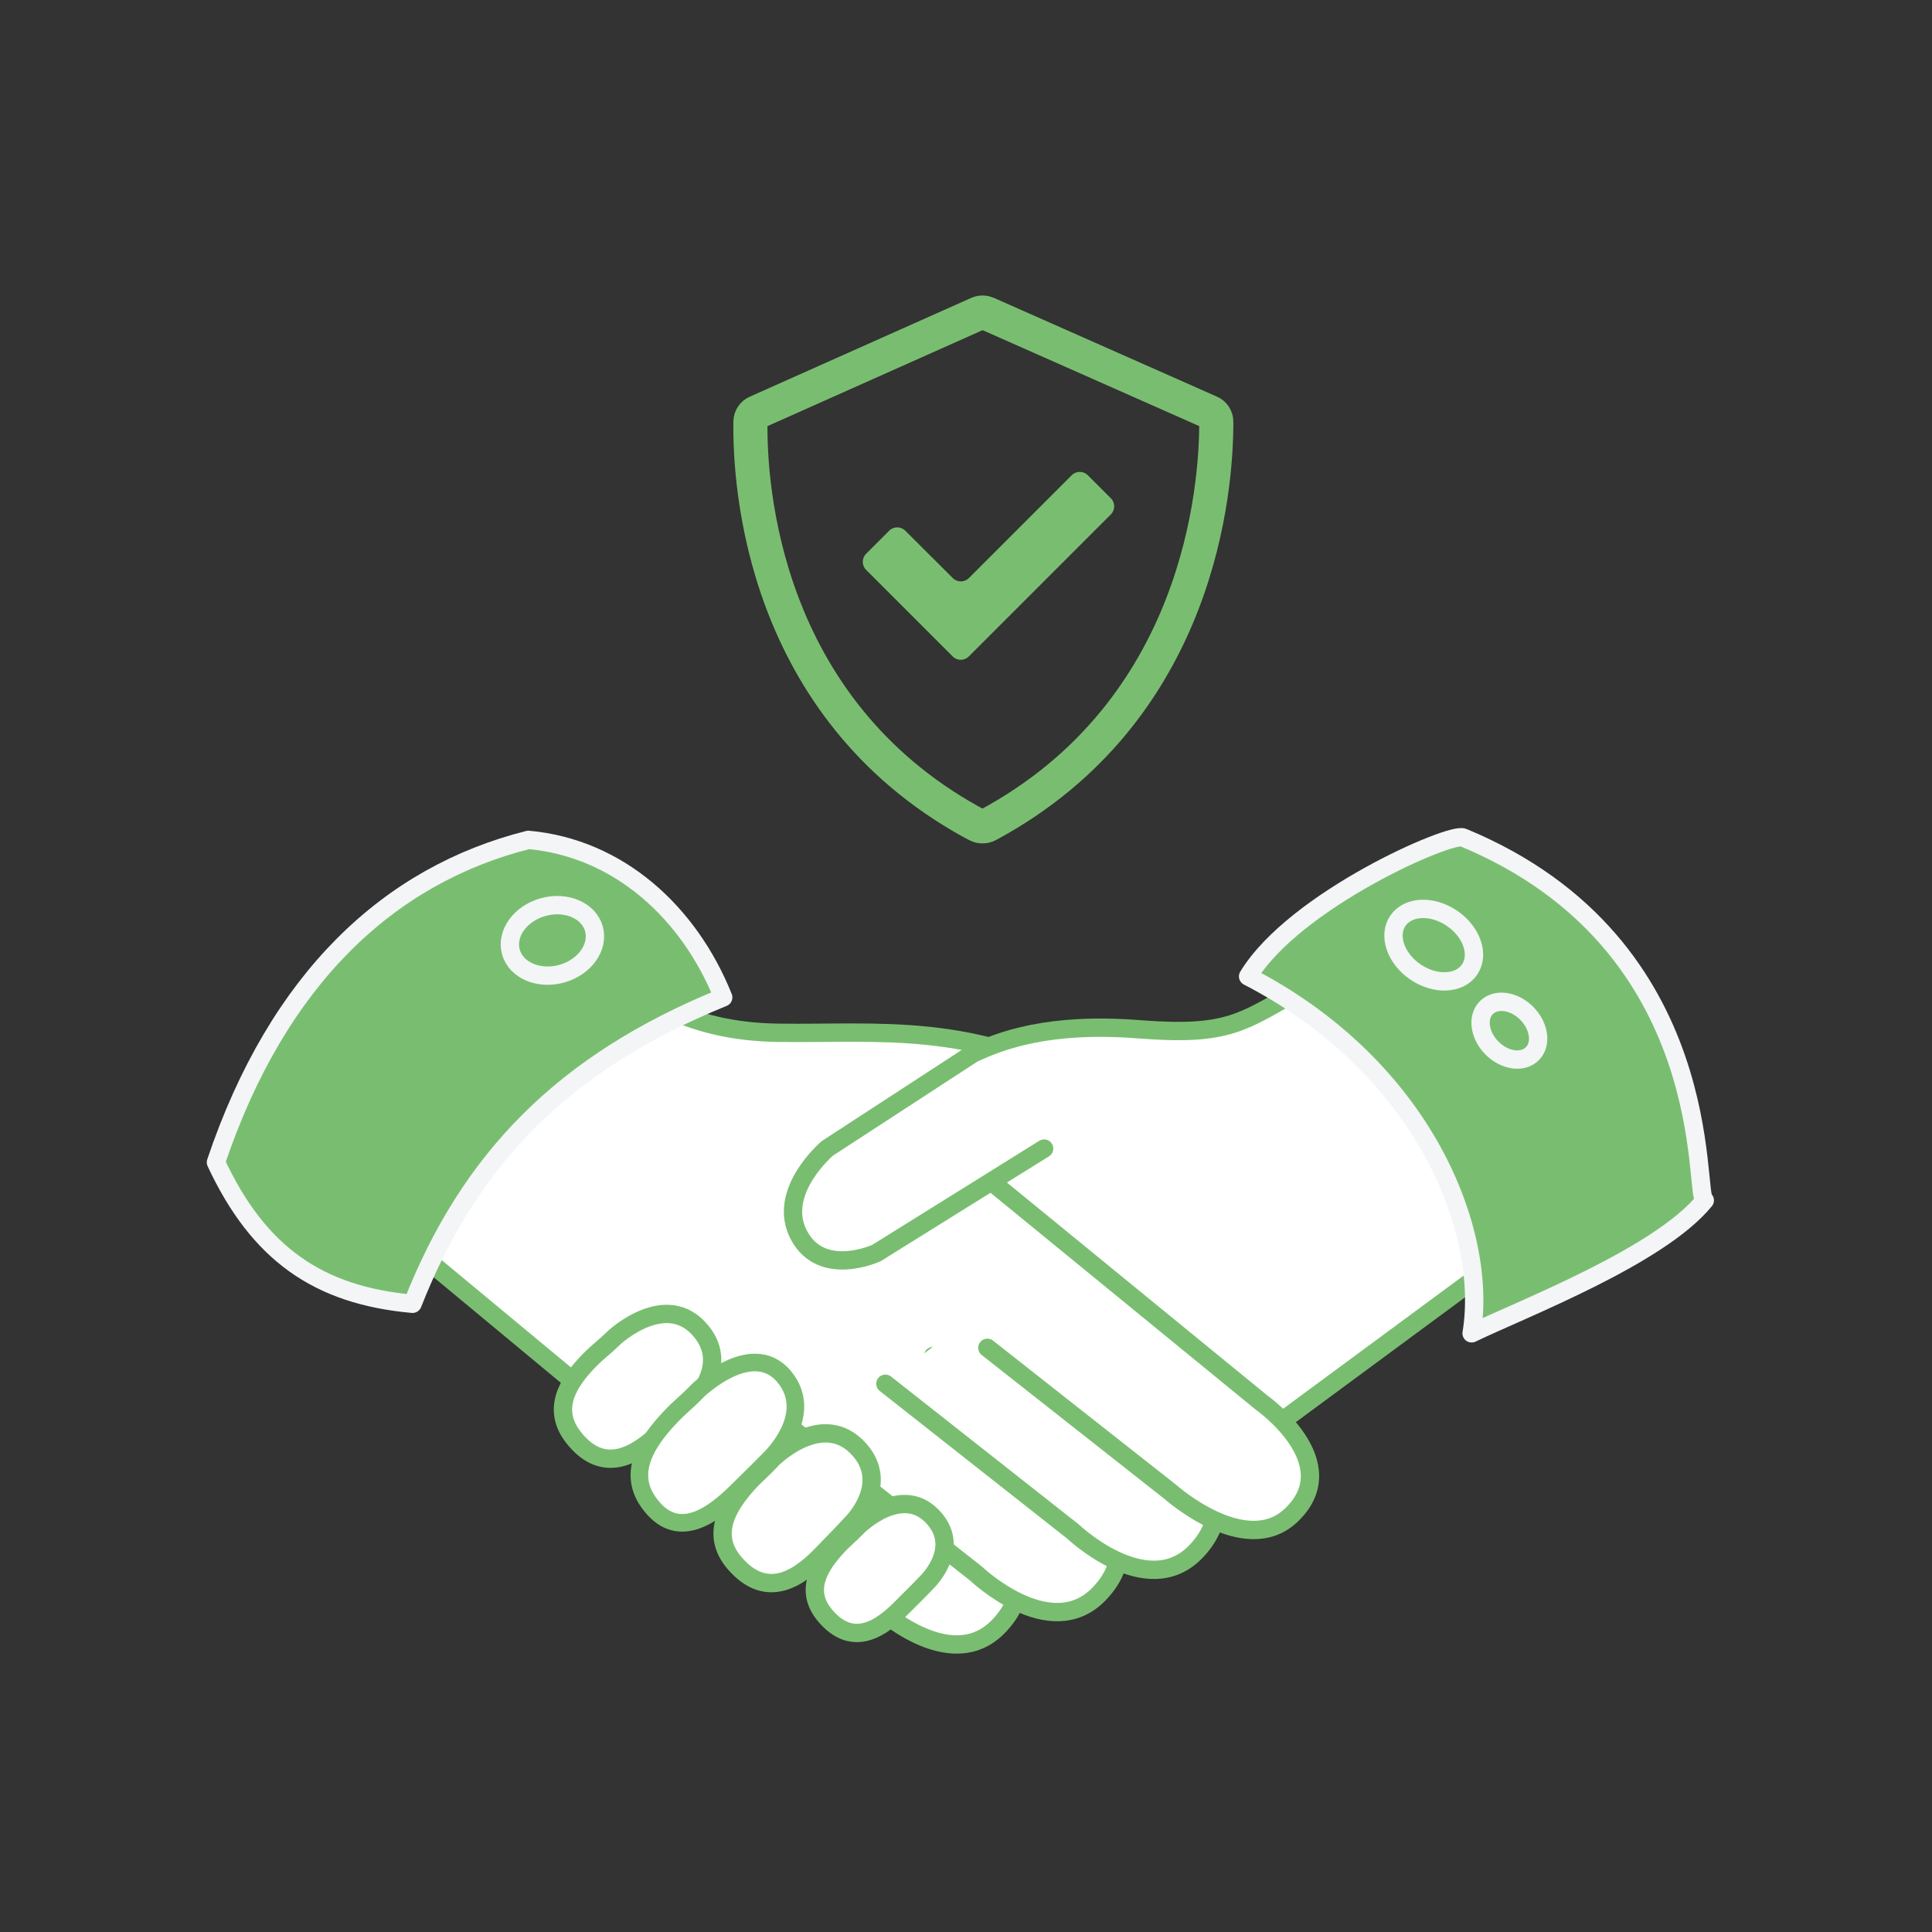 <svg width="170" height="170" viewBox="0 0 170 170" fill="none" xmlns="http://www.w3.org/2000/svg">
<rect x="0" y="0" width="170" height="170" fill="#333333" stroke="none"/>
<path d="M142.568 103.487L105.571 130.286L76.028 106.109L91.921 96.226L113.937 91.942L134.412 81.342L142.568 103.487Z" fill="white"/>
<path d="M131.982 94.742C135.476 101.019 136.331 105.343 134.007 109.393L111.798 125.777" fill="white"/>
<path d="M131.982 94.742C135.476 101.019 136.331 105.343 134.007 109.393L111.798 125.777" stroke="#79BE70" stroke-width="1.613" stroke-linecap="round" stroke-linejoin="round"/>
<path d="M46.267 90.111L60.74 91.539L72.156 92.249L92.074 94.54L87.258 104.705L110.572 125.366L81.223 140.452L40.362 110.691L31.899 102.341L46.267 90.111Z" fill="white"/>
<path d="M39.749 92.523C35.489 98.905 33.142 106.448 34.675 108.448L54.472 124.882L77.044 141.315C77.044 141.315 83.539 147.503 87.822 143.146C92.856 138.015 85.935 132.521 85.935 132.521L73.729 123.905" fill="white"/>
<path d="M39.749 92.523C35.489 98.905 33.142 106.448 34.675 108.448L54.472 124.882L77.044 141.315C77.044 141.315 83.539 147.503 87.822 143.146C92.856 138.015 85.935 132.521 85.935 132.521L73.729 123.905" stroke="#79BE70" stroke-width="1.613" stroke-linecap="round" stroke-linejoin="round"/>
<path d="M96.431 95.92C85.701 89.837 77.456 90.999 68.534 90.878C60.466 90.765 56.078 87.82 47.518 81.633C42.758 81.947 33.481 88.982 30.125 94.008" fill="white"/>
<path d="M96.431 95.92C85.701 89.837 77.456 90.999 68.534 90.878C60.466 90.765 56.078 87.82 47.518 81.633C42.758 81.947 33.481 88.982 30.125 94.008" stroke="#79BE70" stroke-width="1.613" stroke-linecap="round" stroke-linejoin="round"/>
<path d="M82.111 119.314L94.777 129.673C94.777 129.673 101.698 135.167 96.664 140.298C92.381 144.654 85.886 138.466 85.886 138.466L67.936 124.332" fill="white"/>
<path d="M82.111 119.314L94.777 129.673C94.777 129.673 101.698 135.167 96.664 140.298C92.381 144.654 85.886 138.466 85.886 138.466L67.936 124.332" stroke="#79BE70" stroke-width="1.613" stroke-linecap="round" stroke-linejoin="round"/>
<path d="M88.266 113.676L103.287 125.954C103.287 125.954 110.209 131.448 105.175 136.579C100.891 140.935 94.397 134.748 94.397 134.748L77.907 121.759" fill="white"/>
<path d="M88.266 113.676L103.287 125.954C103.287 125.954 110.209 131.448 105.175 136.579C100.891 140.935 94.397 134.748 94.397 134.748L77.907 121.759" stroke="#79BE70" stroke-width="1.613" stroke-linecap="round" stroke-linejoin="round"/>
<path d="M87.186 103.938L111.033 123.436C111.033 123.436 118.519 128.729 113.582 133.359C109.556 137.127 103.006 131.294 103.006 131.294L86.879 118.596" fill="white"/>
<path d="M87.186 103.938L111.033 123.436C111.033 123.436 118.519 128.729 113.582 133.359C109.556 137.127 103.006 131.294 103.006 131.294L86.879 118.596" stroke="#79BE70" stroke-width="1.613" stroke-linecap="round" stroke-linejoin="round"/>
<path d="M36.304 114.715C41.306 102.001 49.559 93.482 63.637 87.762C60.652 80.324 54.472 74.62 46.494 73.902C34.263 76.976 24.462 86.052 19 102.275C22.735 110.278 27.963 113.973 36.296 114.723L36.304 114.715Z" fill="#79BE70" stroke="#F3F5F6" stroke-width="1.613" stroke-linecap="round" stroke-linejoin="round"/>
<path d="M49.423 85.677C51.44 85.115 52.711 83.348 52.26 81.73C51.809 80.112 49.809 79.255 47.791 79.817C45.774 80.379 44.504 82.146 44.955 83.764C45.405 85.382 47.406 86.239 49.423 85.677Z" fill="#79BE70" stroke="#F3F5F6" stroke-width="1.613" stroke-linecap="round" stroke-linejoin="round"/>
<path d="M91.873 101.065L77.126 110.254C77.126 110.254 72.301 112.489 70.292 108.673C68.284 104.857 72.809 101.041 72.809 101.041L85.604 92.708C88.049 91.562 92.276 89.941 100.255 90.57C108.233 91.199 109.379 89.86 114.469 87.052C119.56 84.245 122.9 82.365 122.9 82.365C125.699 85.189 129.241 89.828 131.984 94.749" fill="white"/>
<path d="M91.873 101.065L77.126 110.254C77.126 110.254 72.301 112.489 70.292 108.673C68.284 104.857 72.809 101.041 72.809 101.041L85.604 92.708C88.049 91.562 92.276 89.941 100.255 90.57C108.233 91.199 109.379 89.86 114.469 87.052C119.56 84.245 122.9 82.365 122.9 82.365C125.699 85.189 129.241 89.828 131.984 94.749" stroke="#79BE70" stroke-width="1.613" stroke-linecap="round" stroke-linejoin="round"/>
<path d="M109.822 85.916C125.336 93.935 130.967 108.359 129.49 117.322C134.121 115.096 146.004 110.537 150.006 105.624C148.981 105.511 151.458 83.117 128.764 73.702C127.748 73.161 113.929 79.163 109.822 85.916Z" fill="#79BE70" stroke="#F3F5F6" stroke-width="1.613" stroke-linecap="round" stroke-linejoin="round"/>
<path d="M129.314 85.308C130.2 84.002 129.504 81.985 127.76 80.802C126.016 79.619 123.884 79.718 122.999 81.023C122.113 82.329 122.809 84.346 124.553 85.529C126.297 86.712 128.429 86.613 129.314 85.308Z" fill="#79BE70" stroke="#F3F5F6" stroke-width="1.613" stroke-linecap="round" stroke-linejoin="round"/>
<path d="M134.822 92.731C135.672 91.893 135.461 90.3 134.351 89.174C133.24 88.047 131.651 87.814 130.8 88.652C129.95 89.49 130.161 91.083 131.271 92.21C132.382 93.336 133.971 93.569 134.822 92.731Z" fill="#79BE70" stroke="#F3F5F6" stroke-width="1.613" stroke-linecap="round" stroke-linejoin="round"/>
<path d="M54.06 117.684C54.06 117.684 58.691 113.376 61.74 117.192C64.29 120.379 60.748 123.525 60.748 123.525C60.143 124.138 58.868 125.316 58.11 126.026C56.166 127.865 53.197 129.963 50.462 126.478C48.478 123.945 50.035 121.565 51.866 119.693C52.689 118.862 53.028 118.685 54.06 117.684Z" fill="white" stroke="#79BE70" stroke-width="1.613" stroke-linecap="round" stroke-linejoin="round"/>
<path d="M75.496 134.295C75.496 134.295 79.441 130.375 82.232 133.642C84.563 136.369 81.538 139.241 81.538 139.241C81.022 139.797 79.933 140.87 79.287 141.516C77.633 143.186 75.076 145.114 72.583 142.129C70.768 139.959 72.067 137.821 73.624 136.127C74.318 135.368 74.616 135.207 75.496 134.295Z" fill="white" stroke="#79BE70" stroke-width="1.613" stroke-linecap="round" stroke-linejoin="round"/>
<path d="M67.872 128.448C67.872 128.448 72.365 123.858 75.641 127.577C78.376 130.691 74.939 134.055 74.939 134.055C74.35 134.708 73.116 135.959 72.382 136.725C70.494 138.686 67.582 140.953 64.645 137.548C62.507 135.071 63.975 132.587 65.75 130.594C66.541 129.707 66.888 129.521 67.88 128.448H67.872Z" fill="white" stroke="#79BE70" stroke-width="1.613" stroke-linecap="round" stroke-linejoin="round"/>
<path d="M61.361 122.397C61.361 122.397 66.411 117.468 69.227 121.429C71.582 124.745 67.734 128.359 67.734 128.359C67.065 129.061 65.677 130.408 64.854 131.223C62.733 133.328 59.546 135.765 57.029 132.134C55.198 129.496 56.965 126.826 58.981 124.696C59.877 123.744 60.248 123.543 61.369 122.397H61.361Z" fill="white" stroke="#79BE70" stroke-width="1.549" stroke-linecap="round" stroke-linejoin="round"/>
<path d="M85.99 72.601L85.467 72.325C67.094 62.163 65.954 42.744 66.032 37.107C66.038 36.74 66.255 36.421 66.579 36.279L66.579 36.279L66.587 36.275L86.067 27.584C86.338 27.469 86.614 27.477 86.837 27.577L86.837 27.577L86.844 27.58L106.464 36.269L106.47 36.272L106.477 36.275C106.811 36.419 107.023 36.743 107.023 37.1L107.023 37.104C107.039 42.823 105.661 62.526 86.916 72.603C86.637 72.749 86.268 72.748 85.99 72.601Z" stroke="#79BE70" stroke-width="3"/>
<path d="M94.303 41.816L85.252 50.867C84.862 51.257 84.23 51.257 83.839 50.868L79.655 46.695C79.264 46.306 78.632 46.306 78.242 46.696L76.21 48.728C75.82 49.118 75.82 49.752 76.21 50.142L83.831 57.763C84.222 58.154 84.855 58.154 85.246 57.763L97.748 45.261C98.138 44.871 98.138 44.238 97.748 43.847L95.717 41.816C95.326 41.426 94.693 41.426 94.303 41.816Z" fill="#79BE70"/>
</svg>
